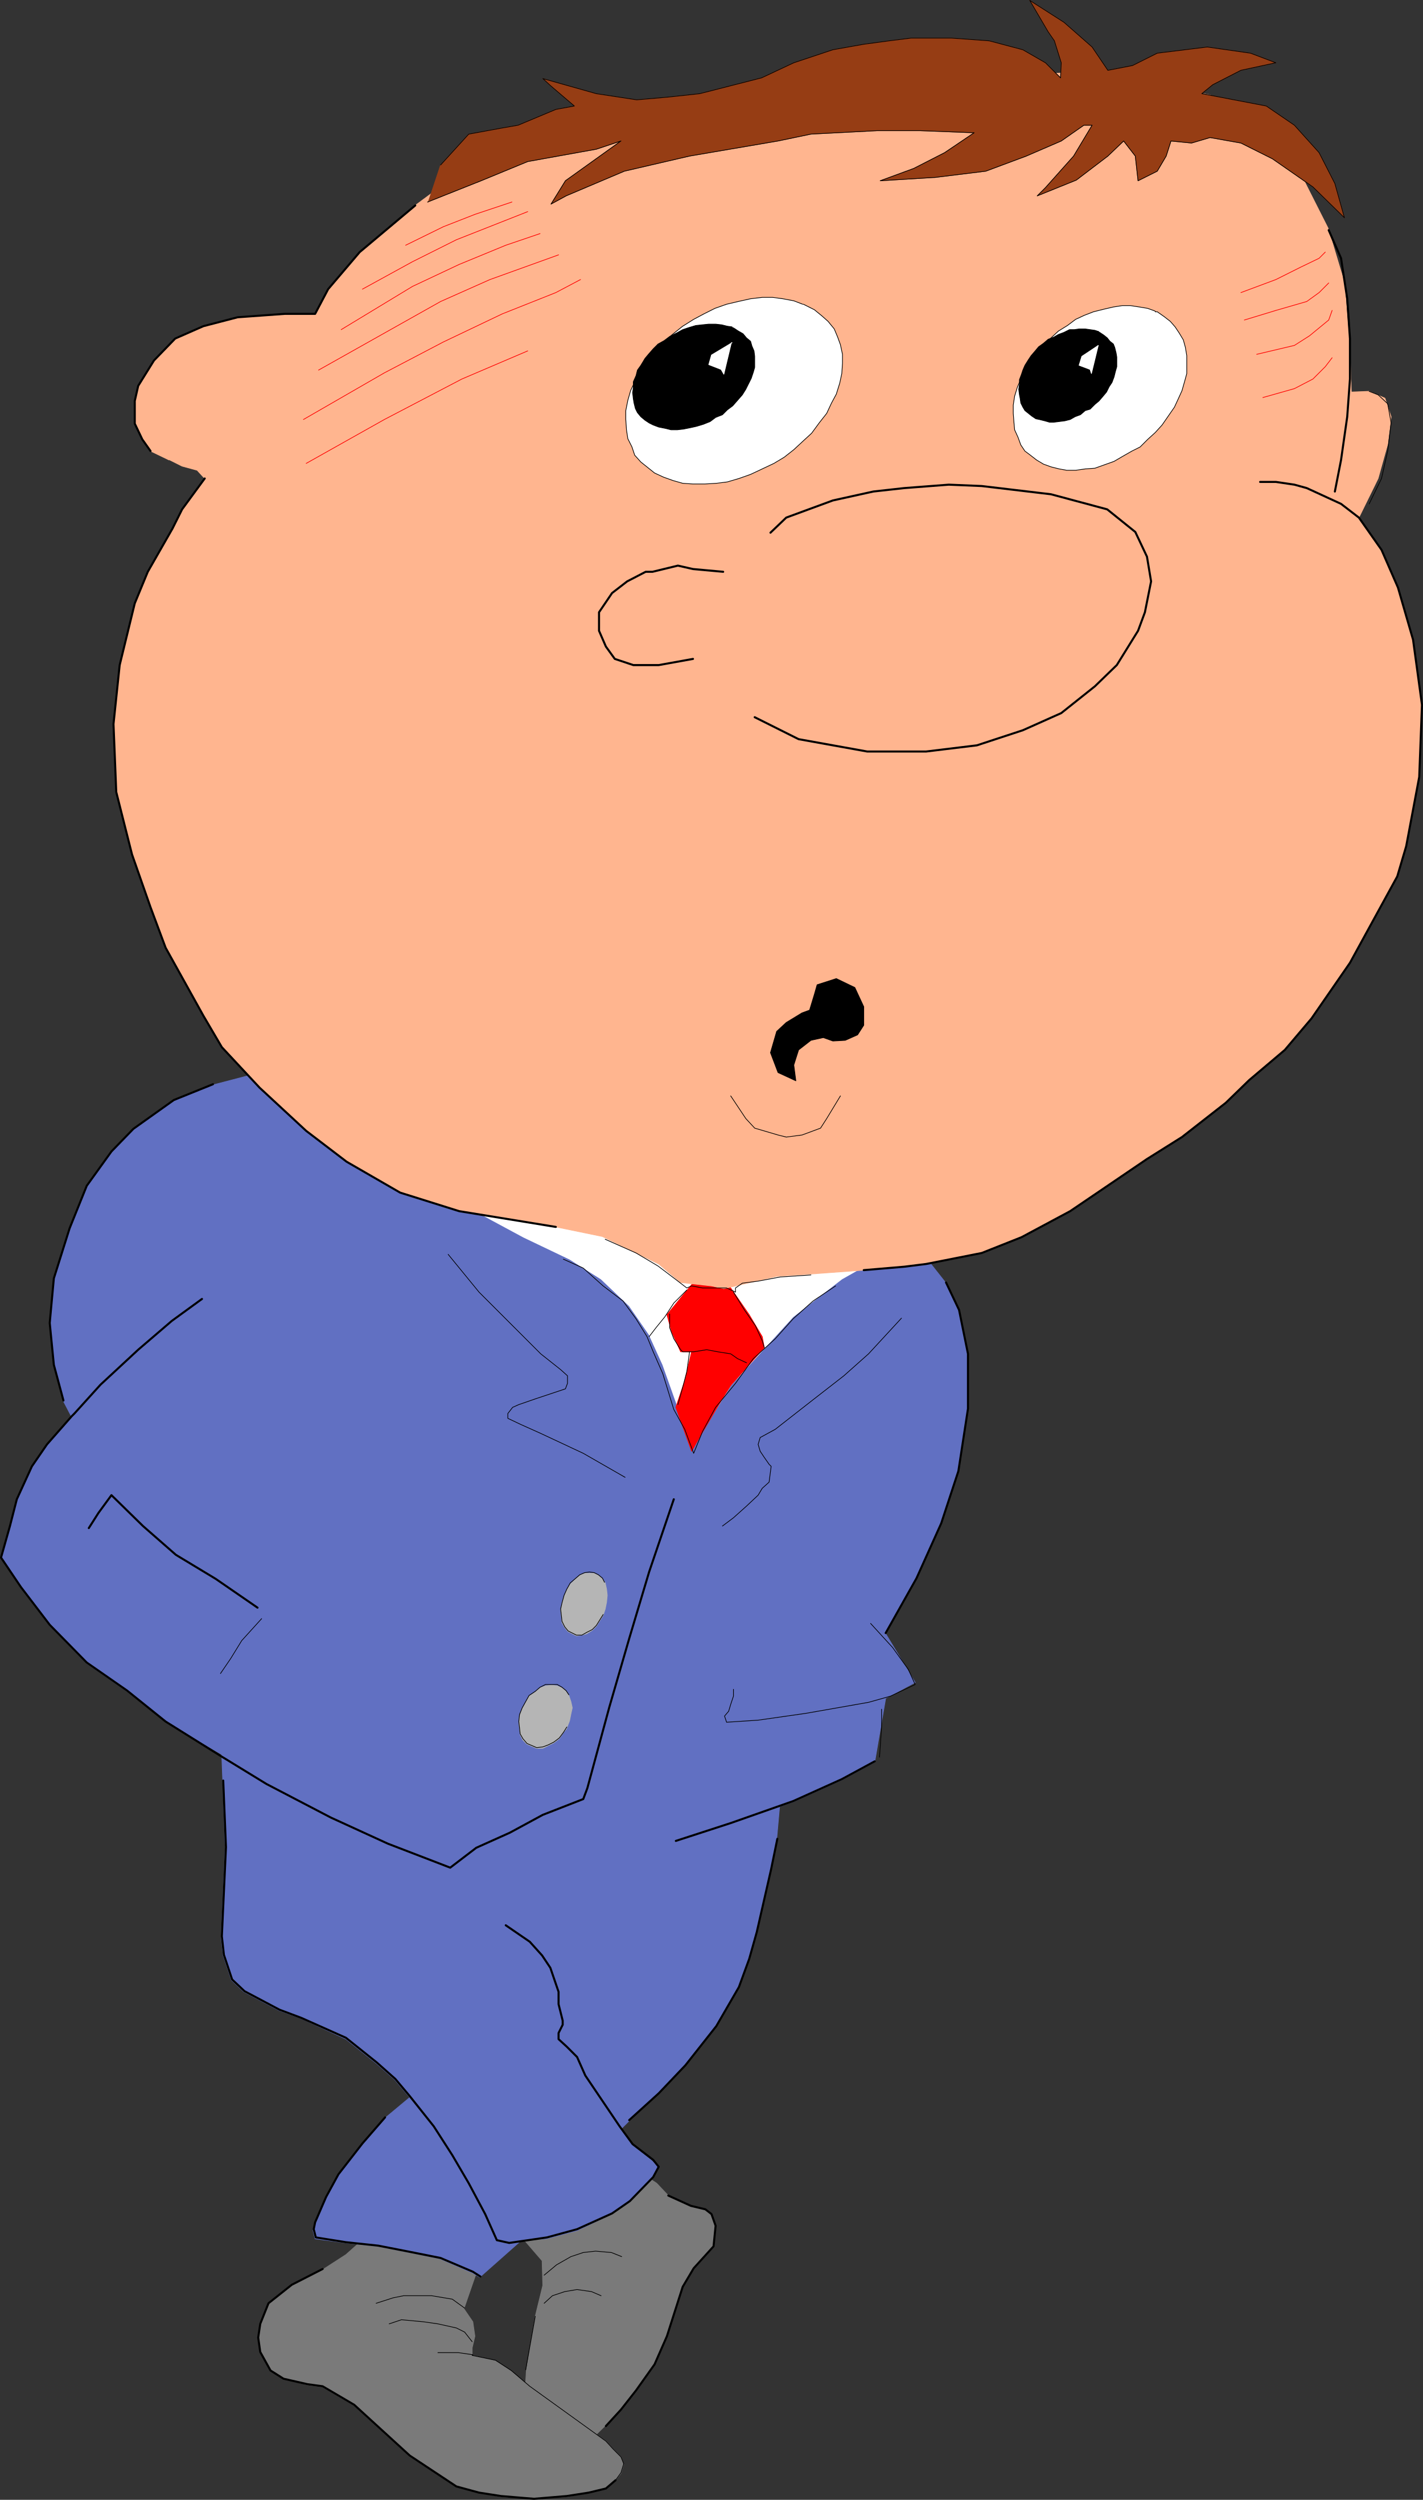 <?xml version="1.0" encoding="UTF-8" standalone="no"?>
<svg
   version="1.0"
   width="88.729mm"
   height="155.797mm"
   id="svg82"
   sodipodi:docname="Surprised Man 2.wmf"
   xmlns:inkscape="http://www.inkscape.org/namespaces/inkscape"
   xmlns:sodipodi="http://sodipodi.sourceforge.net/DTD/sodipodi-0.dtd"
   xmlns="http://www.w3.org/2000/svg"
   xmlns:svg="http://www.w3.org/2000/svg">
  <rect width="100%" height="100%" fill="#333333" stroke="none"/>
  <sodipodi:namedview
     id="namedview82"
     pagecolor="#ffffff"
     bordercolor="#000000"
     borderopacity="0.25"
     inkscape:showpageshadow="2"
     inkscape:pageopacity="0.0"
     inkscape:pagecheckerboard="0"
     inkscape:deskcolor="#d1d1d1"
     inkscape:document-units="mm" />
  <defs
     id="defs1">
    <pattern
       id="WMFhbasepattern"
       patternUnits="userSpaceOnUse"
       width="6"
       height="6"
       x="0"
       y="0" />
  </defs>
  <path
     style="fill:#7a7a7a;fill-opacity:1;fill-rule:evenodd;stroke:none"
     d="m 146.343,508.77 8.404,5.494 2.747,2.909 5.333,2.585 3.394,0.808 1.455,0.97 0.97,2.909 -0.485,4.848 -4.687,5.171 -2.586,4.363 -3.717,11.473 -2.909,6.787 -4.364,6.14 -3.556,4.525 -7.434,7.272 -1.778,1.939 -9.212,1.778 -3.717,-3.717 -0.646,-8.403 0.485,-8.241 2.101,-12.766 1.778,-7.272 -0.162,-5.817 -6.141,-7.11 2.586,-7.433 1.939,-1.939 z"
     id="path1" />
  <path
     style="fill:none;stroke:#7a7a7a;stroke-width:0.162px;stroke-linecap:round;stroke-linejoin:round;stroke-miterlimit:4;stroke-dasharray:none;stroke-opacity:1"
     d="m 146.343,508.77 8.404,5.494 2.747,2.909 5.333,2.585 3.394,0.808 1.455,0.97 0.97,2.909 -0.485,4.848 -4.687,5.171 -2.586,4.363 -3.717,11.473 -2.909,6.787 -4.364,6.14 -3.556,4.525 -7.434,7.272 -1.778,1.939 -9.212,1.778 -3.717,-3.717 -0.646,-8.403 0.485,-8.241 2.101,-12.766 1.778,-7.272 -0.162,-5.817 -6.141,-7.11 2.586,-7.433 1.939,-1.939 20.202,-7.272 v 0"
     id="path2" />
  <path
     style="fill:#7a7a7a;fill-opacity:1;fill-rule:evenodd;stroke:none"
     d="m 107.394,533.008 4.848,2.424 -2.909,8.403 2.101,3.07 0.485,3.393 -0.646,2.747 v 1.778 l 5.495,1.293 3.717,2.424 4.364,3.717 17.939,12.766 1.778,1.939 1.778,1.778 0.646,1.778 -0.646,2.101 -1.293,1.616 -2.263,1.939 -4.04,0.97 -5.172,0.97 -7.758,0.485 -7.758,-0.485 -5.172,-0.97 -5.333,-1.454 -10.99,-7.11 -13.091,-11.958 -7.434,-4.363 -3.556,-0.485 -5.657,-1.454 -3.071,-1.939 -2.424,-4.201 -0.485,-3.393 0.485,-3.393 1.939,-4.686 5.495,-4.363 7.273,-3.717 5.495,-3.555 5.818,-5.171 5.495,-2.262 14.707,9.372 v 0 z"
     id="path3" />
  <path
     style="fill:none;stroke:#7a7a7a;stroke-width:0.162px;stroke-linecap:round;stroke-linejoin:round;stroke-miterlimit:4;stroke-dasharray:none;stroke-opacity:1"
     d="m 107.394,533.008 4.848,2.424 -2.909,8.403 2.101,3.07 0.485,3.393 -0.646,2.747 v 1.778 l 5.495,1.293 3.717,2.424 4.364,3.717 17.939,12.766 1.778,1.939 1.778,1.778 0.646,1.778 -0.646,2.101 -1.293,1.616 -2.263,1.939 -4.04,0.97 -5.172,0.97 -7.758,0.485 -7.758,-0.485 -5.172,-0.97 -5.333,-1.454 -10.99,-7.11 -13.091,-11.958 -7.434,-4.363 -3.556,-0.485 -5.657,-1.454 -3.071,-1.939 -2.424,-4.201 -0.485,-3.393 0.485,-3.393 1.939,-4.686 5.495,-4.363 7.273,-3.717 5.495,-3.555 5.818,-5.171 5.495,-2.262 14.707,9.372 v 0"
     id="path4" />
  <path
     style="fill:#6170c2;fill-opacity:1;fill-rule:evenodd;stroke:none"
     d="m 51.96,405.513 1.131,29.733 -0.97,21.168 0.485,4.201 1.939,5.817 2.909,2.747 8.242,4.363 5.333,1.939 10.505,4.848 7.273,5.817 4.202,3.717 3.556,4.201 -5.818,4.848 -5.333,6.302 -5.818,7.272 -2.909,5.171 -2.424,5.979 -0.485,1.778 0.485,1.939 7.273,0.97 7.596,0.808 7.434,1.454 7.111,1.454 7.758,3.393 1.616,0.97 9.859,-8.726 5.818,-0.323 7.273,-1.939 8.081,-3.878 4.364,-2.909 5.333,-5.656 1.293,-2.424 -1.293,-1.454 -4.848,-3.878 -2.586,-3.717 1.939,-1.939 6.788,-6.464 6.465,-6.625 7.111,-9.049 5.333,-9.211 2.424,-6.625 1.939,-6.14 3.232,-14.866 1.455,-7.272 L 184,422.48 179.798,416.663 68.768,403.735 Z"
     id="path5" />
  <path
     style="fill:none;stroke:#6170c2;stroke-width:0.162px;stroke-linecap:round;stroke-linejoin:round;stroke-miterlimit:4;stroke-dasharray:none;stroke-opacity:1"
     d="m 51.96,405.513 1.131,29.733 -0.97,21.168 0.485,4.201 1.939,5.817 2.909,2.747 8.242,4.363 5.333,1.939 10.505,4.848 7.273,5.817 4.202,3.717 3.556,4.201 -5.818,4.848 -5.333,6.302 -5.818,7.272 -2.909,5.171 -2.424,5.979 -0.485,1.778 0.485,1.939 7.273,0.97 7.596,0.808 7.434,1.454 7.111,1.454 7.758,3.393 1.616,0.97 9.859,-8.726 5.818,-0.323 7.273,-1.939 8.081,-3.878 4.364,-2.909 5.333,-5.656 1.293,-2.424 -1.293,-1.454 -4.848,-3.878 -2.586,-3.717 1.939,-1.939 6.788,-6.464 6.465,-6.625 7.111,-9.049 5.333,-9.211 2.424,-6.625 1.939,-6.14 3.232,-14.866 1.455,-7.272 0.97,-10.827 -4.202,-5.817 -111.03,-12.927 -16.808,1.778 v 0"
     id="path6" />
  <path
     style="fill:#6170c2;fill-opacity:1;fill-rule:evenodd;stroke:none"
     d="m 61.333,252.648 -11.152,2.909 -9.212,3.717 -9.535,6.787 -5.172,5.171 -5.818,8.241 -4.04,9.857 -3.717,11.958 -0.97,10.342 0.97,9.857 2.263,8.564 1.939,3.717 -5.818,6.464 -3.556,5.171 -3.556,7.756 -1.616,6.302 -2.101,7.433 4.687,7.11 6.788,8.888 8.727,8.888 9.535,6.625 9.051,7.11 22.303,13.089 14.707,9.211 16.808,5.494 12.768,5.494 3.717,1.778 5.495,-3.717 7.596,-5.494 7.434,-3.555 5.495,-1.939 9.212,10.988 14.707,-3.07 12.929,-4.201 14.707,-5.171 11.475,-5.171 7.758,-4.201 2.586,-15.028 6.949,-3.717 -6.949,-11.473 7.273,-12.927 5.818,-12.927 4.04,-12.281 2.263,-14.705 v -13.089 l -2.101,-10.342 -3.071,-6.302 -7.273,-9.211 -11.96,-7.11 -77.576,-20.199 -64.808,-13.089 z"
     id="path7" />
  <path
     style="fill:none;stroke:#6170c2;stroke-width:0.162px;stroke-linecap:round;stroke-linejoin:round;stroke-miterlimit:4;stroke-dasharray:none;stroke-opacity:1"
     d="m 61.333,252.648 -11.152,2.909 -9.212,3.717 -9.535,6.787 -5.172,5.171 -5.818,8.241 -4.04,9.857 -3.717,11.958 -0.97,10.342 0.97,9.857 2.263,8.564 1.939,3.717 -5.818,6.464 -3.556,5.171 -3.556,7.756 -1.616,6.302 -2.101,7.433 4.687,7.11 6.788,8.888 8.727,8.888 9.535,6.625 9.051,7.11 22.303,13.089 14.707,9.211 16.808,5.494 12.768,5.494 3.717,1.778 5.495,-3.717 7.596,-5.494 7.434,-3.555 5.495,-1.939 9.212,10.988 14.707,-3.07 12.929,-4.201 14.707,-5.171 11.475,-5.171 7.758,-4.201 2.586,-15.028 6.949,-3.717 -6.949,-11.473 7.273,-12.927 5.818,-12.927 4.04,-12.281 2.263,-14.705 v -13.089 l -2.101,-10.342 -3.071,-6.302 -7.273,-9.211 -11.96,-7.11 -77.576,-20.199 -64.808,-13.089 v 0"
     id="path8" />
  <path
     style="fill:#ffffff;fill-opacity:1;fill-rule:evenodd;stroke:none"
     d="m 112.889,285.774 10.505,5.656 10.828,5.171 7.434,4.686 6.626,6.302 4.687,6.787 3.232,7.11 6.949,19.553 9.05,-14.705 14.707,-16.159 11.475,-8.888 3.717,-2.101 -4.04,-17.129 -59.152,-5.494 -10.99,3.717 z"
     id="path9" />
  <path
     style="fill:none;stroke:#ffffff;stroke-width:0.162px;stroke-linecap:round;stroke-linejoin:round;stroke-miterlimit:4;stroke-dasharray:none;stroke-opacity:1"
     d="m 112.889,285.774 10.505,5.656 10.828,5.171 7.434,4.686 6.626,6.302 4.687,6.787 3.232,7.11 6.949,19.553 9.05,-14.705 14.707,-16.159 11.475,-8.888 3.717,-2.101 -4.04,-17.129 -59.152,-5.494 -10.99,3.717 -15.03,5.494 v 0"
     id="path10" />
  <path
     style="fill:#ff0000;fill-opacity:1;fill-rule:evenodd;stroke:none"
     d="m 159.273,331.504 2.101,-6.302 1.616,-6.787 h -2.586 l -2.101,-4.686 -1.131,-4.04 5.98,-7.272 1.778,-3.717 h 3.556 l 3.717,4.686 4.364,6.302 3.071,5.171 0.485,2.585 -7.919,8.888 -1.939,3.07 -5.818,9.857 -1.455,2.585 -3.717,-10.342 z"
     id="path11" />
  <path
     style="fill:none;stroke:#ff0000;stroke-width:0.162px;stroke-linecap:round;stroke-linejoin:round;stroke-miterlimit:4;stroke-dasharray:none;stroke-opacity:1"
     d="m 159.273,331.504 2.101,-6.302 1.616,-6.787 h -2.586 l -2.101,-4.686 -1.131,-4.04 5.98,-7.272 1.778,-3.717 h 3.556 l 3.717,4.686 4.364,6.302 3.071,5.171 0.485,2.585 -7.919,8.888 -1.939,3.07 -5.818,9.857 -1.455,2.585 -3.717,-10.342 v 0"
     id="path12" />
  <path
     style="fill:#ffb58f;fill-opacity:1;fill-rule:evenodd;stroke:none"
     d="m 39.838,108.347 -4.364,-2.101 -1.939,-2.747 -1.778,-3.717 v -5.333 l 0.808,-3.555 3.717,-5.979 5.01,-5.171 6.626,-2.909 8.081,-2.101 11.152,-0.808 h 7.111 l 3.071,-5.817 7.434,-8.726 13.091,-10.988 11.798,-8.726 14.545,-4.363 9.212,-5.494 7.434,-3.717 18.586,-1.939 18.424,-3.717 79.515,-3.555 27.798,5.494 14.707,9.211 5.657,7.433 7.434,14.705 3.879,12.927 1.293,15.998 0.323,9.695 4.202,-0.162 3.717,1.616 1.455,4.363 -0.808,6.464 -2.263,8.08 -4.525,9.211 5.333,7.595 3.879,8.888 3.556,12.281 2.101,15.351 -0.646,16.967 -3.071,16.321 -2.101,7.11 -11.152,20.36 -9.05,13.089 -6.303,7.433 -8.404,7.11 -5.495,5.332 -10.343,8.08 -8.242,5.171 -8.566,5.817 -9.535,6.464 -11.475,6.14 -9.374,3.717 -13.091,2.585 -5.172,0.646 -9.535,0.808 -10.99,0.808 -9.535,0.646 -12.444,2.909 -2.909,-0.646 -7.273,-0.808 -5.172,-4.363 -13.253,-6.464 -10.99,-2.262 -22.788,-3.717 -13.899,-4.363 -12.606,-7.272 -9.535,-7.272 -10.99,-10.18 -8.889,-9.534 -4.364,-7.433 -8.889,-15.998 -3.556,-9.534 -4.364,-12.443 -3.717,-14.705 -0.646,-15.998 1.455,-13.897 3.556,-14.543 3.071,-7.433 5.818,-10.18 2.263,-4.525 5.333,-7.272 -1.778,-1.939 -3.556,-0.97 -2.909,-1.454 v 0 z"
     id="path13" />
  <path
     style="fill:none;stroke:#ffb58f;stroke-width:0.162px;stroke-linecap:round;stroke-linejoin:round;stroke-miterlimit:4;stroke-dasharray:none;stroke-opacity:1"
     d="m 39.838,108.347 -4.364,-2.101 -1.939,-2.747 -1.778,-3.717 v -5.333 l 0.808,-3.555 3.717,-5.979 5.01,-5.171 6.626,-2.909 8.081,-2.101 11.152,-0.808 h 7.111 l 3.071,-5.817 7.434,-8.726 13.091,-10.988 11.798,-8.726 14.545,-4.363 9.212,-5.494 7.434,-3.717 18.586,-1.939 18.424,-3.717 79.515,-3.555 27.798,5.494 14.707,9.211 5.657,7.433 7.434,14.705 3.879,12.927 1.293,15.998 0.323,9.695 4.202,-0.162 3.717,1.616 1.455,4.363 -0.808,6.464 -2.263,8.08 -4.525,9.211 5.333,7.595 3.879,8.888 3.556,12.281 2.101,15.351 -0.646,16.967 -3.071,16.321 -2.101,7.11 -11.152,20.36 -9.05,13.089 -6.303,7.433 -8.404,7.11 -5.495,5.332 -10.343,8.08 -8.242,5.171 -8.566,5.817 -9.535,6.464 -11.475,6.14 -9.374,3.717 -13.091,2.585 -5.172,0.646 -9.535,0.808 -10.99,0.808 -9.535,0.646 -12.444,2.909 -2.909,-0.646 -7.273,-0.808 -5.172,-4.363 -13.253,-6.464 -10.99,-2.262 -22.788,-3.717 -13.899,-4.363 -12.606,-7.272 -9.535,-7.272 -10.99,-10.18 -8.889,-9.534 -4.364,-7.433 -8.889,-15.998 -3.556,-9.534 -4.364,-12.443 -3.717,-14.705 -0.646,-15.998 1.455,-13.897 3.556,-14.543 3.071,-7.433 5.818,-10.18 2.263,-4.525 5.333,-7.272 -1.778,-1.939 -3.556,-0.97 -2.909,-1.454 v 0"
     id="path14" />
  <path
     style="fill:#963d14;fill-opacity:1;fill-rule:evenodd;stroke:none"
     d="m 100.768,47.589 12.606,-5.009 10.99,-4.525 16.162,-2.909 5.818,-1.939 -13.091,9.372 -3.394,5.494 3.556,-1.939 13.737,-5.817 15.354,-3.555 20.848,-3.555 7.758,-1.616 15.515,-0.808 h 10.343 l 12.606,0.485 -6.949,4.686 -7.273,3.717 -7.919,2.909 13.091,-0.808 11.798,-1.454 9.535,-3.555 8.242,-3.555 5.333,-3.717 h 1.939 l -4.364,7.272 -6.626,7.433 -1.939,1.939 9.212,-3.717 7.434,-5.656 3.717,-3.555 2.747,3.555 0.646,5.817 4.525,-2.262 2.101,-3.555 1.131,-3.555 4.848,0.485 4.364,-1.293 7.273,1.293 7.434,3.717 9.535,6.625 7.434,7.272 -2.263,-8.08 -3.717,-7.272 -5.818,-6.464 -6.626,-4.525 -15.192,-2.909 2.586,-2.101 6.626,-3.393 8.242,-1.778 -5.98,-2.262 -10.182,-1.454 -11.798,1.454 -5.818,2.909 -5.818,1.131 -3.717,-5.494 -6.626,-5.817 -8.081,-5.171 4.364,7.433 1.455,2.101 1.616,5.171 -0.162,3.555 -3.556,-3.555 -5.333,-3.07 -7.919,-2.101 -8.889,-0.646 h -9.535 l -5.172,0.646 -5.98,0.808 -7.273,1.293 -9.212,3.07 -7.596,3.555 -14.545,3.717 -7.434,0.808 -7.434,0.646 -9.535,-1.454 -12.606,-3.555 1.939,1.778 5.495,4.686 -4.364,0.808 -8.889,3.717 -3.717,0.646 -7.919,1.454 -6.626,7.272 -2.909,8.726 v 0 z"
     id="path15" />
  <path
     style="fill:none;stroke:#963d14;stroke-width:0.162px;stroke-linecap:round;stroke-linejoin:round;stroke-miterlimit:4;stroke-dasharray:none;stroke-opacity:1"
     d="m 100.768,47.589 12.606,-5.009 10.99,-4.525 16.162,-2.909 5.818,-1.939 -13.091,9.372 -3.394,5.494 3.556,-1.939 13.737,-5.817 15.354,-3.555 20.848,-3.555 7.758,-1.616 15.515,-0.808 h 10.343 l 12.606,0.485 -6.949,4.686 -7.273,3.717 -7.919,2.909 13.091,-0.808 11.798,-1.454 9.535,-3.555 8.242,-3.555 5.333,-3.717 h 1.939 l -4.364,7.272 -6.626,7.433 -1.939,1.939 9.212,-3.717 7.434,-5.656 3.717,-3.555 2.747,3.555 0.646,5.817 4.525,-2.262 2.101,-3.555 1.131,-3.555 4.848,0.485 4.364,-1.293 7.273,1.293 7.434,3.717 9.535,6.625 7.434,7.272 -2.263,-8.08 -3.717,-7.272 -5.818,-6.464 -6.626,-4.525 -15.192,-2.909 2.586,-2.101 6.626,-3.393 8.242,-1.778 -5.98,-2.262 -10.182,-1.454 -11.798,1.454 -5.818,2.909 -5.818,1.131 -3.717,-5.494 -6.626,-5.817 -8.081,-5.171 4.364,7.433 1.455,2.101 1.616,5.171 -0.162,3.555 -3.556,-3.555 -5.333,-3.07 -7.919,-2.101 -8.889,-0.646 h -9.535 l -5.172,0.646 -5.98,0.808 -7.273,1.293 -9.212,3.07 -7.596,3.555 -14.545,3.717 -7.434,0.808 -7.434,0.646 -9.535,-1.454 -12.606,-3.555 1.939,1.778 5.495,4.686 -4.364,0.808 -8.889,3.717 -3.717,0.646 -7.919,1.454 -6.626,7.272 -2.909,8.726 v 0"
     id="path16" />
  <path
     style="fill:none;stroke:#000000;stroke-width:0.485px;stroke-linecap:round;stroke-linejoin:round;stroke-miterlimit:4;stroke-dasharray:none;stroke-opacity:1"
     d="m 170.424,134.686 -7.111,-0.646 -3.556,-0.808 -5.98,1.454 h -1.616 l -4.364,2.262 -3.556,2.747 -3.071,4.525 v 4.363 l 1.616,3.717 2.101,2.909 4.364,1.454 h 5.98 l 8.081,-1.454"
     id="path17" />
  <path
     style="fill:none;stroke:#000000;stroke-width:0.485px;stroke-linecap:round;stroke-linejoin:round;stroke-miterlimit:4;stroke-dasharray:none;stroke-opacity:1"
     d="m 181.576,125.475 3.717,-3.555 10.99,-4.04 9.535,-2.101 7.273,-0.808 10.505,-0.808 7.758,0.323 16.323,1.939 13.253,3.555 6.626,5.332 2.747,5.817 0.97,5.817 -1.455,7.272 -1.616,4.363 -5.01,8.08 -5.172,5.009 -7.919,6.302 -9.05,4.04 -10.828,3.555 -11.96,1.454 h -13.899 l -16.162,-2.909 -10.343,-5.171"
     id="path18" />
  <path
     style="fill:none;stroke:#000000;stroke-width:0.162px;stroke-linecap:round;stroke-linejoin:round;stroke-miterlimit:4;stroke-dasharray:none;stroke-opacity:1"
     d="m 172.202,258.142 3.556,5.333 2.101,2.262 5.495,1.616 1.939,0.485 3.717,-0.485 4.364,-1.616 1.455,-2.262 3.232,-5.333"
     id="path19" />
  <path
     style="fill:#000000;fill-opacity:1;fill-rule:evenodd;stroke:none"
     d="m 187.556,254.587 -0.485,-3.717 1.131,-3.555 2.909,-2.262 2.909,-0.646 2.263,0.808 2.909,-0.162 2.909,-1.293 1.455,-2.262 v -4.363 l -2.101,-4.525 -4.364,-2.101 -4.525,1.454 -0.646,2.262 -1.131,3.717 -1.778,0.646 -3.717,2.262 -2.263,2.101 -1.455,5.009 1.778,4.686 z"
     id="path20" />
  <path
     style="fill:none;stroke:#000000;stroke-width:0.162px;stroke-linecap:round;stroke-linejoin:round;stroke-miterlimit:4;stroke-dasharray:none;stroke-opacity:1"
     d="m 187.556,254.587 -0.485,-3.717 1.131,-3.555 2.909,-2.262 2.909,-0.646 2.263,0.808 2.909,-0.162 2.909,-1.293 1.455,-2.262 v -4.363 l -2.101,-4.525 -4.364,-2.101 -4.525,1.454 -0.646,2.262 -1.131,3.717 -1.778,0.646 -3.717,2.262 -2.263,2.101 -1.455,5.009 1.778,4.686 4.202,1.939 v 0"
     id="path21" />
  <path
     style="fill:#ffffff;fill-opacity:1;fill-rule:evenodd;stroke:none"
     d="m 189.172,71.666 -2.101,-0.808 -2.586,-0.485 -2.424,-0.323 h -2.424 l -2.747,0.323 -2.909,0.646 -2.747,0.646 -2.747,0.97 -2.586,1.293 -2.424,1.293 -2.586,1.616 -2.424,1.939 -2.101,1.778 -2.101,2.101 -1.778,2.424 -1.455,2.262 -1.293,2.262 -1.131,2.424 -0.646,2.262 -0.485,2.424 v 2.101 l 0.162,2.424 0.323,2.101 0.97,1.939 0.646,1.939 1.455,1.616 1.616,1.293 1.616,1.293 2.101,0.97 2.263,0.808 2.263,0.646 2.424,0.162 h 2.747 l 2.747,-0.162 2.586,-0.323 2.747,-0.808 2.747,-0.97 2.747,-1.293 2.747,-1.293 2.424,-1.454 2.263,-1.778 2.263,-2.101 1.939,-1.778 1.778,-2.424 1.778,-2.262 1.131,-2.424 1.131,-2.101 0.808,-2.585 0.485,-2.262 0.162,-2.424 v -2.101 l -0.485,-2.262 -0.646,-1.778 -0.808,-1.939 -1.455,-1.778 -1.455,-1.293 -1.778,-1.454 -1.939,-0.97 -0.646,-0.323 v 0 z"
     id="path22" />
  <path
     style="fill:none;stroke:#000000;stroke-width:0.162px;stroke-linecap:round;stroke-linejoin:round;stroke-miterlimit:4;stroke-dasharray:none;stroke-opacity:1"
     d="m 189.172,71.666 -2.101,-0.808 -2.586,-0.485 -2.424,-0.323 h -2.424 l -2.747,0.323 -2.909,0.646 -2.747,0.646 -2.747,0.97 -2.586,1.293 -2.424,1.293 -2.586,1.616 -2.424,1.939 -2.101,1.778 -2.101,2.101 -1.778,2.424 -1.455,2.262 -1.293,2.262 -1.131,2.424 -0.646,2.262 -0.485,2.424 v 2.101 l 0.162,2.424 0.323,2.101 0.97,1.939 0.646,1.939 1.455,1.616 1.616,1.293 1.616,1.293 2.101,0.97 2.263,0.808 2.263,0.646 2.424,0.162 h 2.747 l 2.747,-0.162 2.586,-0.323 2.747,-0.808 2.747,-0.97 2.747,-1.293 2.747,-1.293 2.424,-1.454 2.263,-1.778 2.263,-2.101 1.939,-1.778 1.778,-2.424 1.778,-2.262 1.131,-2.424 1.131,-2.101 0.808,-2.585 0.485,-2.262 0.162,-2.424 v -2.101 l -0.485,-2.262 -0.646,-1.778 -0.808,-1.939 -1.455,-1.778 -1.455,-1.293 -1.778,-1.454 -1.939,-0.97 -0.646,-0.323 v 0"
     id="path23" />
  <path
     style="fill:#000000;fill-opacity:1;fill-rule:evenodd;stroke:none"
     d="m 172.525,76.998 -1.131,-0.162 -1.293,-0.323 -1.455,-0.162 h -1.616 l -1.616,0.162 -1.455,0.162 -1.616,0.485 -1.455,0.485 -1.455,0.808 -1.616,0.808 -1.293,0.97 -1.455,0.808 -1.131,1.131 -1.131,1.293 -0.808,0.97 -0.97,1.616 -0.808,1.131 -0.323,1.293 -0.646,1.454 v 1.293 l -0.162,1.293 0.162,1.454 0.162,0.97 0.323,1.293 0.485,0.97 0.808,0.97 0.97,0.808 0.97,0.646 0.97,0.485 1.293,0.485 1.616,0.323 1.293,0.323 h 1.455 l 1.455,-0.162 1.616,-0.323 1.455,-0.323 1.616,-0.485 1.616,-0.646 1.293,-0.97 1.616,-0.646 1.131,-1.131 1.293,-0.97 1.131,-1.293 1.131,-1.293 0.808,-1.293 0.646,-1.293 0.646,-1.293 0.485,-1.454 0.323,-1.131 V 85.239 83.947 l -0.162,-1.293 -0.485,-1.131 -0.323,-1.131 -0.97,-0.808 -0.808,-0.97 -1.131,-0.646 -0.97,-0.646 -0.323,-0.162 v 0 z"
     id="path24" />
  <path
     style="fill:none;stroke:#000000;stroke-width:0.162px;stroke-linecap:round;stroke-linejoin:round;stroke-miterlimit:4;stroke-dasharray:none;stroke-opacity:1"
     d="m 172.525,76.998 -1.131,-0.162 -1.293,-0.323 -1.455,-0.162 h -1.616 l -1.616,0.162 -1.455,0.162 -1.616,0.485 -1.455,0.485 -1.455,0.808 -1.616,0.808 -1.293,0.97 -1.455,0.808 -1.131,1.131 -1.131,1.293 -0.808,0.97 -0.97,1.616 -0.808,1.131 -0.323,1.293 -0.646,1.454 v 1.293 l -0.162,1.293 0.162,1.454 0.162,0.97 0.323,1.293 0.485,0.97 0.808,0.97 0.97,0.808 0.97,0.646 0.97,0.485 1.293,0.485 1.616,0.323 1.293,0.323 h 1.455 l 1.455,-0.162 1.616,-0.323 1.455,-0.323 1.616,-0.485 1.616,-0.646 1.293,-0.97 1.616,-0.646 1.131,-1.131 1.293,-0.97 1.131,-1.293 1.131,-1.293 0.808,-1.293 0.646,-1.293 0.646,-1.293 0.485,-1.454 0.323,-1.131 V 85.239 83.947 l -0.162,-1.293 -0.485,-1.131 -0.323,-1.131 -0.97,-0.808 -0.808,-0.97 -1.131,-0.646 -0.97,-0.646 -0.323,-0.162 v 0"
     id="path25" />
  <path
     style="fill:#ffffff;fill-opacity:1;fill-rule:evenodd;stroke:none"
     d="m 172.364,80.715 -1.778,7.433 -0.646,-1.131 -2.909,-1.131 0.646,-2.262 4.848,-2.909 v 0 z"
     id="path26" />
  <path
     style="fill:none;stroke:#ffffff;stroke-width:0.162px;stroke-linecap:round;stroke-linejoin:round;stroke-miterlimit:4;stroke-dasharray:none;stroke-opacity:1"
     d="m 172.364,80.715 -1.778,7.433 -0.646,-1.131 -2.909,-1.131 0.646,-2.262 4.848,-2.909 v 0"
     id="path27" />
  <path
     style="fill:#ffffff;fill-opacity:1;fill-rule:evenodd;stroke:none"
     d="m 272.242,73.282 -1.778,-0.646 -1.939,-0.323 -2.101,-0.323 h -1.939 l -2.101,0.323 -2.101,0.485 -2.586,0.646 -2.101,0.808 -2.101,0.97 -1.939,1.454 -2.101,1.293 -1.939,1.778 -1.616,1.616 -1.616,1.778 -1.455,1.939 -1.293,2.101 -0.97,2.101 -0.808,1.939 -0.646,2.101 -0.323,2.101 v 1.939 l 0.162,2.101 0.162,1.778 0.808,1.778 0.646,1.778 0.97,1.454 1.293,0.97 1.455,1.131 1.616,0.97 1.778,0.646 1.939,0.485 1.778,0.323 h 2.101 l 2.263,-0.323 2.263,-0.162 2.263,-0.808 2.263,-0.808 1.939,-1.131 2.263,-1.293 1.939,-0.97 1.778,-1.778 1.778,-1.616 1.616,-1.778 1.455,-2.101 1.455,-2.101 0.97,-2.101 0.808,-1.778 0.646,-2.262 0.485,-1.778 V 85.562 83.785 l -0.323,-1.939 -0.485,-1.778 -0.97,-1.616 -0.97,-1.454 -1.131,-1.293 -1.455,-1.131 -1.616,-1.131 h -0.485 v 0 z"
     id="path28" />
  <path
     style="fill:none;stroke:#000000;stroke-width:0.162px;stroke-linecap:round;stroke-linejoin:round;stroke-miterlimit:4;stroke-dasharray:none;stroke-opacity:1"
     d="m 272.242,73.282 -1.778,-0.646 -1.939,-0.323 -2.101,-0.323 h -1.939 l -2.101,0.323 -2.101,0.485 -2.586,0.646 -2.101,0.808 -2.101,0.97 -1.939,1.454 -2.101,1.293 -1.939,1.778 -1.616,1.616 -1.616,1.778 -1.455,1.939 -1.293,2.101 -0.97,2.101 -0.808,1.939 -0.646,2.101 -0.323,2.101 v 1.939 l 0.162,2.101 0.162,1.778 0.808,1.778 0.646,1.778 0.97,1.454 1.293,0.97 1.455,1.131 1.616,0.97 1.778,0.646 1.939,0.485 1.778,0.323 h 2.101 l 2.263,-0.323 2.263,-0.162 2.263,-0.808 2.263,-0.808 1.939,-1.131 2.263,-1.293 1.939,-0.97 1.778,-1.778 1.778,-1.616 1.616,-1.778 1.455,-2.101 1.455,-2.101 0.97,-2.101 0.808,-1.778 0.646,-2.262 0.485,-1.778 V 85.562 83.785 l -0.323,-1.939 -0.485,-1.778 -0.97,-1.616 -0.97,-1.454 -1.131,-1.293 -1.455,-1.131 -1.616,-1.131 h -0.485 v 0"
     id="path29" />
  <path
     style="fill:#000000;fill-opacity:1;fill-rule:evenodd;stroke:none"
     d="m 258.99,78.129 -0.97,-0.323 -1.131,-0.162 -1.131,-0.162 h -1.455 l -1.131,0.162 h -1.131 l -1.293,0.646 -1.293,0.485 -1.131,0.646 -1.293,0.485 -1.131,0.97 -1.131,0.808 -0.808,0.97 -0.97,1.131 -0.646,0.97 -0.808,1.293 -0.485,1.131 -0.323,0.97 -0.485,1.293 v 1.131 l -0.162,1.131 0.162,1.293 0.162,0.808 0.162,1.131 0.485,0.97 0.485,0.808 0.808,0.646 0.808,0.646 0.97,0.646 0.808,0.162 1.293,0.323 1.131,0.323 h 0.97 l 1.293,-0.162 1.293,-0.162 1.293,-0.323 1.131,-0.646 1.293,-0.485 1.131,-0.97 1.131,-0.323 1.131,-1.131 0.97,-0.808 0.97,-1.131 0.808,-0.97 0.646,-1.293 0.646,-0.97 0.485,-1.293 0.323,-1.293 0.323,-1.131 V 85.239 84.108 l -0.162,-0.97 -0.323,-1.293 -0.323,-0.808 -0.808,-0.646 -0.646,-0.808 -0.808,-0.646 -0.97,-0.646 h -0.162 v 0 z"
     id="path30" />
  <path
     style="fill:none;stroke:#000000;stroke-width:0.162px;stroke-linecap:round;stroke-linejoin:round;stroke-miterlimit:4;stroke-dasharray:none;stroke-opacity:1"
     d="m 258.99,78.129 -0.97,-0.323 -1.131,-0.162 -1.131,-0.162 h -1.455 l -1.131,0.162 h -1.131 l -1.293,0.646 -1.293,0.485 -1.131,0.646 -1.293,0.485 -1.131,0.97 -1.131,0.808 -0.808,0.97 -0.97,1.131 -0.646,0.97 -0.808,1.293 -0.485,1.131 -0.323,0.97 -0.485,1.293 v 1.131 l -0.162,1.131 0.162,1.293 0.162,0.808 0.162,1.131 0.485,0.97 0.485,0.808 0.808,0.646 0.808,0.646 0.97,0.646 0.808,0.162 1.293,0.323 1.131,0.323 h 0.97 l 1.293,-0.162 1.293,-0.162 1.293,-0.323 1.131,-0.646 1.293,-0.485 1.131,-0.97 1.131,-0.323 1.131,-1.131 0.97,-0.808 0.97,-1.131 0.808,-0.97 0.646,-1.293 0.646,-0.97 0.485,-1.293 0.323,-1.293 0.323,-1.131 V 85.239 84.108 l -0.162,-0.97 -0.323,-1.293 -0.323,-0.808 -0.808,-0.646 -0.646,-0.808 -0.808,-0.646 -0.97,-0.646 h -0.162 v 0"
     id="path31" />
  <path
     style="fill:#ffffff;fill-opacity:1;fill-rule:evenodd;stroke:none"
     d="m 258.828,81.361 -1.616,6.625 -0.323,-0.97 -2.586,-0.97 0.646,-2.101 z"
     id="path32" />
  <path
     style="fill:none;stroke:#ffffff;stroke-width:0.162px;stroke-linecap:round;stroke-linejoin:round;stroke-miterlimit:4;stroke-dasharray:none;stroke-opacity:1"
     d="m 258.828,81.361 -1.616,6.625 -0.323,-0.97 -2.586,-0.97 0.646,-2.101 3.879,-2.585 v 0"
     id="path33" />
  <path
     style="fill:none;stroke:#000000;stroke-width:0.162px;stroke-linecap:round;stroke-linejoin:round;stroke-miterlimit:4;stroke-dasharray:none;stroke-opacity:1"
     d="m 100.768,47.589 12.606,-5.009 10.99,-4.525 16.162,-2.909 5.818,-1.939 -13.091,9.372 -3.394,5.494 3.556,-1.939 13.737,-5.817 15.354,-3.555 20.848,-3.555 7.758,-1.616 15.515,-0.808 h 10.343 l 12.606,0.485 -6.949,4.686 -7.273,3.717 -7.919,2.909 13.091,-0.808 11.798,-1.454 9.535,-3.555 8.242,-3.555 5.333,-3.717 h 1.939 l -4.364,7.272 -6.626,7.433 -1.939,1.939 9.212,-3.717 7.434,-5.656 3.717,-3.555 2.747,3.555 0.646,5.817 4.525,-2.262 2.101,-3.555 1.131,-3.555 4.848,0.485 4.364,-1.293 7.273,1.293 7.434,3.717 9.535,6.625 7.434,7.272 -2.263,-8.08 -3.717,-7.272 -5.818,-6.464 -6.626,-4.525 -15.192,-2.909 2.586,-2.101 6.626,-3.393 8.242,-1.778 -5.98,-2.262 -10.182,-1.454 -11.798,1.454 -5.818,2.909 -5.818,1.131 -3.717,-5.494 -6.626,-5.817 -8.081,-5.171 4.364,7.433 1.455,2.101 1.616,5.171 -0.162,3.555 -3.556,-3.555 -5.333,-3.07 -7.919,-2.101 -8.889,-0.646 h -9.535 l -5.172,0.646 -5.98,0.808 -7.273,1.293 -9.212,3.07 -7.596,3.555 -14.545,3.717 -7.434,0.808 -7.434,0.646 -9.535,-1.454 -12.606,-3.555 1.939,1.778 5.495,4.686 -4.364,0.808 -8.889,3.717 -3.717,0.646 -7.919,1.454 -6.626,7.272"
     id="path34" />
  <path
     style="fill:none;stroke:#000000;stroke-width:0.485px;stroke-linecap:round;stroke-linejoin:round;stroke-miterlimit:4;stroke-dasharray:none;stroke-opacity:1"
     d="m 130.99,289.006 -22.788,-3.717 -13.899,-4.363 -12.606,-7.272 -9.535,-7.272 -10.99,-10.18 -8.889,-9.534 -4.364,-7.433 -8.889,-15.998 -3.556,-9.534 -4.364,-12.443 -3.717,-14.705 -0.646,-15.998 1.455,-13.897 3.556,-14.543 3.071,-7.433 5.818,-10.18 2.263,-4.525 5.333,-7.272"
     id="path35" />
  <path
     style="fill:none;stroke:#000000;stroke-width:0.485px;stroke-linecap:round;stroke-linejoin:round;stroke-miterlimit:4;stroke-dasharray:none;stroke-opacity:1"
     d="m 35.475,106.246 -1.939,-2.747 -1.778,-3.717 v -5.333 l 0.808,-3.555 3.717,-5.979 5.01,-5.171 6.626,-2.909 8.081,-2.101 11.152,-0.808 h 7.111 l 3.071,-5.817 7.434,-8.726 13.091,-10.988"
     id="path36" />
  <path
     style="fill:none;stroke:#000000;stroke-width:0.485px;stroke-linecap:round;stroke-linejoin:round;stroke-miterlimit:4;stroke-dasharray:none;stroke-opacity:1"
     d="m 313.131,54.214 2.909,6.625 1.455,9.534 0.646,9.372 v 9.534 l -0.646,8.888 -1.455,10.18 -1.455,7.433"
     id="path37" />
  <path
     style="fill:none;stroke:#000000;stroke-width:0.162px;stroke-linecap:round;stroke-linejoin:round;stroke-miterlimit:4;stroke-dasharray:none;stroke-opacity:1"
     d="m 322.667,92.188 2.101,0.808 2.263,2.101 0.808,4.525 -0.808,6.625 -1.455,6.464 -2.909,5.979"
     id="path38" />
  <path
     style="fill:none;stroke:#000000;stroke-width:0.485px;stroke-linecap:round;stroke-linejoin:round;stroke-miterlimit:4;stroke-dasharray:none;stroke-opacity:1"
     d="m 296.97,113.518 h 3.717 l 4.364,0.646 2.909,0.808 8.081,3.717 4.202,3.232 5.333,7.595 3.879,8.888 3.556,12.281 2.101,15.351 -0.646,16.967 -3.071,16.321 -2.101,7.11 -11.152,20.36 -9.05,13.089 -6.303,7.433 -8.404,7.11 -5.495,5.332 -10.343,8.08 -8.242,5.171 -8.566,5.817 -9.535,6.464 -11.475,6.14 -9.374,3.717 -13.091,2.585 -5.172,0.646 -9.535,0.808"
     id="path39" />
  <path
     style="fill:none;stroke:#ff0000;stroke-width:0.162px;stroke-linecap:round;stroke-linejoin:round;stroke-miterlimit:4;stroke-dasharray:none;stroke-opacity:1"
     d="m 95.596,57.769 8.889,-4.363 7.434,-2.909 8.727,-2.909"
     id="path40" />
  <path
     style="fill:none;stroke:#ff0000;stroke-width:0.162px;stroke-linecap:round;stroke-linejoin:round;stroke-miterlimit:4;stroke-dasharray:none;stroke-opacity:1"
     d="m 85.414,68.111 11.798,-6.464 10.343,-5.171 16.808,-6.625"
     id="path41" />
  <path
     style="fill:none;stroke:#ff0000;stroke-width:0.162px;stroke-linecap:round;stroke-linejoin:round;stroke-miterlimit:4;stroke-dasharray:none;stroke-opacity:1"
     d="m 80.404,77.645 16.808,-10.18 10.99,-5.171 10.99,-4.525 8.081,-2.747"
     id="path42" />
  <path
     style="fill:none;stroke:#ff0000;stroke-width:0.162px;stroke-linecap:round;stroke-linejoin:round;stroke-miterlimit:4;stroke-dasharray:none;stroke-opacity:1"
     d="m 75.071,87.178 16.97,-9.534 11.798,-6.625 11.636,-5.171 16.162,-5.817"
     id="path43" />
  <path
     style="fill:none;stroke:#ff0000;stroke-width:0.162px;stroke-linecap:round;stroke-linejoin:round;stroke-miterlimit:4;stroke-dasharray:none;stroke-opacity:1"
     d="m 71.515,98.813 19.071,-10.988 13.899,-7.272 13.899,-6.625 12.606,-5.009 5.818,-3.07"
     id="path44" />
  <path
     style="fill:none;stroke:#ff0000;stroke-width:0.162px;stroke-linecap:round;stroke-linejoin:round;stroke-miterlimit:4;stroke-dasharray:none;stroke-opacity:1"
     d="M 72.162,109.155 90.586,98.813 108.848,89.279 124.364,82.654"
     id="path45" />
  <path
     style="fill:none;stroke:#ff0000;stroke-width:0.162px;stroke-linecap:round;stroke-linejoin:round;stroke-miterlimit:4;stroke-dasharray:none;stroke-opacity:1"
     d="m 292.444,68.919 8.242,-3.07 5.818,-2.909 4.364,-2.101 1.455,-1.454"
     id="path46" />
  <path
     style="fill:none;stroke:#ff0000;stroke-width:0.162px;stroke-linecap:round;stroke-linejoin:round;stroke-miterlimit:4;stroke-dasharray:none;stroke-opacity:1"
     d="m 293.253,75.382 7.434,-2.262 7.273,-2.101 2.909,-2.101 2.263,-2.262"
     id="path47" />
  <path
     style="fill:none;stroke:#ff0000;stroke-width:0.162px;stroke-linecap:round;stroke-linejoin:round;stroke-miterlimit:4;stroke-dasharray:none;stroke-opacity:1"
     d="m 296.162,83.462 8.889,-2.101 3.556,-2.262 4.525,-3.717 0.808,-2.262"
     id="path48" />
  <path
     style="fill:none;stroke:#ff0000;stroke-width:0.162px;stroke-linecap:round;stroke-linejoin:round;stroke-miterlimit:4;stroke-dasharray:none;stroke-opacity:1"
     d="m 297.616,93.642 7.434,-2.101 4.364,-2.262 2.909,-2.909 1.616,-2.101"
     id="path49" />
  <path
     style="fill:#b5b5b5;fill-opacity:1;fill-rule:evenodd;stroke:none"
     d="m 133.576,406.967 0.646,-1.616 0.323,-1.616 0.323,-1.454 -0.323,-1.454 -0.485,-1.454 -0.646,-0.97 -0.97,-0.808 -1.131,-0.485 -1.293,-0.162 -1.455,0.162 -1.293,0.485 -1.131,0.97 -1.455,0.97 -0.808,1.454 -0.808,1.454 -0.646,1.778 -0.162,1.454 0.162,1.454 0.162,1.454 0.646,1.293 0.97,0.97 1.131,0.485 1.131,0.485 h 1.455 l 1.293,-0.646 1.293,-0.646 1.293,-0.97 0.97,-1.454 0.808,-0.97 v 0 z"
     id="path50" />
  <path
     style="fill:none;stroke:#b5b5b5;stroke-width:0.162px;stroke-linecap:round;stroke-linejoin:round;stroke-miterlimit:4;stroke-dasharray:none;stroke-opacity:1"
     d="m 133.576,406.967 0.646,-1.616 0.323,-1.616 0.323,-1.454 -0.323,-1.454 -0.485,-1.454 -0.646,-0.97 -0.97,-0.808 -1.131,-0.485 -1.293,-0.162 -1.455,0.162 -1.293,0.485 -1.131,0.97 -1.455,0.97 -0.808,1.454 -0.808,1.454 -0.646,1.778 -0.162,1.454 0.162,1.454 0.162,1.454 0.646,1.293 0.97,0.97 1.131,0.485 1.131,0.485 h 1.455 l 1.293,-0.646 1.293,-0.646 1.293,-0.97 0.97,-1.454 0.808,-0.97 v 0"
     id="path51" />
  <path
     style="fill:none;stroke:#000000;stroke-width:0.162px;stroke-linecap:round;stroke-linejoin:round;stroke-miterlimit:4;stroke-dasharray:none;stroke-opacity:1"
     d="m 134.061,399.211 -0.646,-0.97 -0.97,-0.808 -1.131,-0.646 h -1.293 -1.455 l -1.293,0.646 -1.131,0.97 -1.455,0.97 -0.808,1.454 -0.808,1.454 -0.646,1.616 -0.162,1.616 0.162,1.454 0.162,1.454 0.646,1.131 0.97,1.131 1.131,0.485 1.131,0.485 1.455,-0.162 1.293,-0.485 1.293,-0.646 1.293,-0.97 0.97,-1.293 0.808,-1.293"
     id="path52" />
  <path
     style="fill:#b5b5b5;fill-opacity:1;fill-rule:evenodd;stroke:none"
     d="m 142.141,380.466 0.485,-1.454 0.323,-1.616 0.162,-1.616 -0.162,-1.454 -0.323,-1.454 -0.646,-0.97 -0.97,-0.808 -0.97,-0.485 h -1.131 -1.131 l -1.131,0.485 -1.131,0.97 -1.131,1.131 -0.808,1.293 -0.646,1.454 -0.485,1.616 -0.323,1.778 0.162,1.293 0.162,1.616 0.646,1.131 0.808,0.97 0.97,0.485 0.97,0.485 1.293,-0.162 1.131,-0.323 1.293,-0.808 0.97,-0.97 0.808,-1.293 z"
     id="path53" />
  <path
     style="fill:none;stroke:#b5b5b5;stroke-width:0.162px;stroke-linecap:round;stroke-linejoin:round;stroke-miterlimit:4;stroke-dasharray:none;stroke-opacity:1"
     d="m 142.141,380.466 0.485,-1.454 0.323,-1.616 0.162,-1.616 -0.162,-1.454 -0.323,-1.454 -0.646,-0.97 -0.97,-0.808 -0.97,-0.485 h -1.131 -1.131 l -1.131,0.485 -1.131,0.97 -1.131,1.131 -0.808,1.293 -0.646,1.454 -0.485,1.616 -0.323,1.778 0.162,1.293 0.162,1.616 0.646,1.131 0.808,0.97 0.97,0.485 0.97,0.485 1.293,-0.162 1.131,-0.323 1.293,-0.808 0.97,-0.97 0.808,-1.293 0.808,-1.293 v 0"
     id="path54" />
  <path
     style="fill:none;stroke:#000000;stroke-width:0.162px;stroke-linecap:round;stroke-linejoin:round;stroke-miterlimit:4;stroke-dasharray:none;stroke-opacity:1"
     d="m 142.465,372.71 -0.485,-0.97 -0.97,-0.808 -0.97,-0.485 -1.131,-0.162 -1.131,0.162 -1.131,0.485 -1.131,0.97 -1.131,0.97 -0.808,1.454 -0.646,1.454 -0.485,1.778 -0.323,1.454 0.162,1.454 0.162,1.454 0.646,1.293 0.808,0.97 0.97,0.485 0.97,0.485 h 1.293 l 1.131,-0.646 1.293,-0.646 0.97,-0.97 0.808,-1.293 0.808,-1.293"
     id="path55" />
  <path
     style="fill:none;stroke:#000000;stroke-width:0.162px;stroke-linecap:round;stroke-linejoin:round;stroke-miterlimit:4;stroke-dasharray:none;stroke-opacity:1"
     d="m 142.626,291.914 7.273,3.232 5.172,3.07 4.687,3.555 2.101,1.616 1.131,-0.485 2.586,0.485 h 2.586 3.071 l 2.101,0.97 v -0.97 l 1.616,-1.131 3.717,-0.485 5.172,-0.97 7.273,-0.485"
     id="path56" />
  <path
     style="fill:none;stroke:#000000;stroke-width:0.162px;stroke-linecap:round;stroke-linejoin:round;stroke-miterlimit:4;stroke-dasharray:none;stroke-opacity:1"
     d="m 196.929,302.903 -5.333,3.555 -4.687,4.201 -4.202,4.686 -5.172,4.686 -4.202,5.817 -4.687,5.656 -3.071,5.656 -2.101,5.171 -2.101,-5.656 -2.586,-4.686 -2.586,-8.403 -2.263,-5.171 -1.455,-3.555 -2.586,-4.201 -3.071,-4.201 -4.687,-3.555 -4.687,-4.201 -4.687,-2.101"
     id="path57" />
  <path
     style="fill:none;stroke:#000000;stroke-width:0.162px;stroke-linecap:round;stroke-linejoin:round;stroke-miterlimit:4;stroke-dasharray:none;stroke-opacity:1"
     d="m 161.859,303.872 -3.071,3.07 -2.101,3.232 -2.101,2.585 -1.616,2.101"
     id="path58" />
  <path
     style="fill:none;stroke:#000000;stroke-width:0.162px;stroke-linecap:round;stroke-linejoin:round;stroke-miterlimit:4;stroke-dasharray:none;stroke-opacity:1"
     d="m 172.848,304.357 2.586,4.201 2.586,3.717 1.616,3.555 0.485,1.616"
     id="path59" />
  <path
     style="fill:none;stroke:#000000;stroke-width:0.162px;stroke-linecap:round;stroke-linejoin:round;stroke-miterlimit:4;stroke-dasharray:none;stroke-opacity:1"
     d="m 157.818,309.528 v 3.232 l 0.97,2.585 1.616,2.585 0.485,0.485 h 2.586 l 3.071,-0.485 2.586,0.485 3.071,0.485 1.616,1.131 2.101,0.97"
     id="path60" />
  <path
     style="fill:none;stroke:#000000;stroke-width:0.162px;stroke-linecap:round;stroke-linejoin:round;stroke-miterlimit:4;stroke-dasharray:none;stroke-opacity:1"
     d="m 162.505,318.415 -0.646,4.686 -0.97,3.717 -1.131,4.04"
     id="path61" />
  <path
     style="fill:none;stroke:#000000;stroke-width:0.485px;stroke-linecap:round;stroke-linejoin:round;stroke-miterlimit:4;stroke-dasharray:none;stroke-opacity:1"
     d="m 159.273,433.63 12.929,-4.201 14.707,-5.171 11.475,-5.171 7.758,-4.201"
     id="path62" />
  <path
     style="fill:none;stroke:#000000;stroke-width:0.485px;stroke-linecap:round;stroke-linejoin:round;stroke-miterlimit:4;stroke-dasharray:none;stroke-opacity:1"
     d="m 50.182,255.395 -9.212,3.717 -9.535,6.787 -5.172,5.332 -5.818,8.08 -4.04,10.019 -3.717,11.796 -0.97,10.503 0.97,9.857 2.263,8.403"
     id="path63" />
  <path
     style="fill:none;stroke:#000000;stroke-width:0.485px;stroke-linecap:round;stroke-linejoin:round;stroke-miterlimit:4;stroke-dasharray:none;stroke-opacity:1"
     d="M 208.727,384.668 216,371.74 l 5.818,-12.927 4.04,-12.281 2.263,-14.705 v -12.927 l -2.101,-10.342 -3.071,-6.464"
     id="path64" />
  <path
     style="fill:none;stroke:#000000;stroke-width:0.485px;stroke-linecap:round;stroke-linejoin:round;stroke-miterlimit:4;stroke-dasharray:none;stroke-opacity:1"
     d="m 47.596,305.973 -7.111,5.171 -7.919,6.787 -8.889,8.241 -6.141,6.787 -0.646,0.646 -5.818,6.625 -3.556,5.171 -3.556,7.756 -1.616,6.302 -2.101,7.433 4.687,6.948 6.788,8.888 8.727,8.888 9.535,6.625 9.051,7.272 12.929,8.08 10.828,6.625 15.192,7.918 13.414,6.14 14.707,5.656 6.141,-4.686 7.919,-3.555 7.758,-4.201 9.535,-3.717 0.97,-2.585 5.172,-19.068 4.687,-16.159 4.687,-15.674 5.818,-17.129"
     id="path65" />
  <path
     style="fill:none;stroke:#000000;stroke-width:0.485px;stroke-linecap:round;stroke-linejoin:round;stroke-miterlimit:4;stroke-dasharray:none;stroke-opacity:1"
     d="m 20.929,359.944 2.263,-3.555 3.071,-4.201 7.434,7.272 7.758,6.787 9.374,5.656 9.859,6.787"
     id="path66" />
  <path
     style="fill:none;stroke:#000000;stroke-width:0.162px;stroke-linecap:round;stroke-linejoin:round;stroke-miterlimit:4;stroke-dasharray:none;stroke-opacity:1"
     d="m 61.657,381.274 -4.687,5.171 -2.586,4.201 -2.424,3.555"
     id="path67" />
  <path
     style="fill:none;stroke:#000000;stroke-width:0.162px;stroke-linecap:round;stroke-linejoin:round;stroke-miterlimit:4;stroke-dasharray:none;stroke-opacity:1"
     d="m 212.444,310.497 -7.758,8.403 -5.818,5.171 -7.273,5.656 -8.889,6.948 -3.556,1.939 -0.485,1.616 0.485,1.616 0.97,1.454 1.131,1.616 0.485,0.485 -0.485,3.717 -1.616,1.454 -0.97,1.616 -2.747,2.585 -3.071,2.747 -2.586,1.939"
     id="path68" />
  <path
     style="fill:none;stroke:#000000;stroke-width:0.162px;stroke-linecap:round;stroke-linejoin:round;stroke-miterlimit:4;stroke-dasharray:none;stroke-opacity:1"
     d="m 105.616,295.469 7.273,8.888 7.273,7.272 7.273,7.272 4.687,3.717 1.616,1.454 v 1.778 l -0.485,1.293 -6.788,2.262 -4.202,1.454 -1.455,0.646 -1.131,1.454 v 1.131 l 3.071,1.454 4.687,2.101 10.02,4.686 9.859,5.656"
     id="path69" />
  <path
     style="fill:none;stroke:#000000;stroke-width:0.162px;stroke-linecap:round;stroke-linejoin:round;stroke-miterlimit:4;stroke-dasharray:none;stroke-opacity:1"
     d="m 205.172,382.405 5.172,5.656 3.717,5.171 1.616,3.555 -5.818,2.747 -5.172,1.454 -14.707,2.585 -11.313,1.616 -7.434,0.485 -0.485,-1.454 0.97,-1.131 0.485,-1.616 0.646,-1.939 v -1.616"
     id="path70" />
  <path
     style="fill:none;stroke:#000000;stroke-width:0.162px;stroke-linecap:round;stroke-linejoin:round;stroke-miterlimit:4;stroke-dasharray:none;stroke-opacity:1"
     d="m 207.273,413.916 0.485,-7.11 v -4.201"
     id="path71" />
  <path
     style="fill:none;stroke:#000000;stroke-width:0.162px;stroke-linecap:round;stroke-linejoin:round;stroke-miterlimit:4;stroke-dasharray:none;stroke-opacity:1"
     d="m 88.646,542.542 4.04,-1.293 2.424,-0.485 h 6.626 l 4.848,0.808 2.909,2.101"
     id="path72" />
  <path
     style="fill:none;stroke:#000000;stroke-width:0.162px;stroke-linecap:round;stroke-linejoin:round;stroke-miterlimit:4;stroke-dasharray:none;stroke-opacity:1"
     d="m 111.273,551.591 -1.778,-2.262 -1.939,-0.97 -4.364,-0.97 -3.394,-0.485 -5.172,-0.485 -2.909,0.97"
     id="path73" />
  <path
     style="fill:none;stroke:#000000;stroke-width:0.162px;stroke-linecap:round;stroke-linejoin:round;stroke-miterlimit:4;stroke-dasharray:none;stroke-opacity:1"
     d="m 128.242,535.917 2.909,-2.424 3.394,-1.939 2.909,-0.97 2.909,-0.323 3.717,0.323 2.424,0.97"
     id="path74" />
  <path
     style="fill:none;stroke:#000000;stroke-width:0.162px;stroke-linecap:round;stroke-linejoin:round;stroke-miterlimit:4;stroke-dasharray:none;stroke-opacity:1"
     d="m 128.242,542.542 1.939,-1.778 2.909,-0.97 2.909,-0.485 3.394,0.485 2.263,0.97"
     id="path75" />
  <path
     style="fill:none;stroke:#000000;stroke-width:0.485px;stroke-linecap:round;stroke-linejoin:round;stroke-miterlimit:4;stroke-dasharray:none;stroke-opacity:1"
     d="m 90.747,498.751 -5.333,6.14 -5.657,7.272 -2.909,5.333 -2.586,5.979 -0.323,1.616 0.485,1.939 7.111,1.131 7.596,0.808 7.434,1.454 7.273,1.454 7.596,3.232 1.778,1.131"
     id="path76" />
  <path
     style="fill:none;stroke:#000000;stroke-width:0.485px;stroke-linecap:round;stroke-linejoin:round;stroke-miterlimit:4;stroke-dasharray:none;stroke-opacity:1"
     d="m 148.283,499.397 6.949,-6.302 6.303,-6.625 7.273,-9.211 5.333,-9.211 2.424,-6.625 1.778,-6.302 3.394,-14.866 1.455,-7.11"
     id="path77" />
  <path
     style="fill:none;stroke:#000000;stroke-width:0.485px;stroke-linecap:round;stroke-linejoin:round;stroke-miterlimit:4;stroke-dasharray:none;stroke-opacity:1"
     d="m 119.192,453.505 5.657,3.878 2.909,3.232 1.939,2.909 1.939,5.656 v 2.909 l 0.97,3.878 v 0.97 l -0.97,1.939 v 1.454 l 1.939,1.778 2.424,2.424 1.939,4.363 8.081,11.958 3.071,4.201 4.848,3.717 1.293,1.616 -1.293,2.424 -5.495,5.656 -4.202,2.909 -8.242,3.717 -7.111,1.939 -8.889,1.293 -2.909,-0.646 -2.747,-6.14 -3.879,-7.272 -3.879,-6.625 -4.364,-6.787 -5.657,-7.11 -3.394,-4.04 -4.364,-3.878 -7.273,-5.817 -10.505,-4.686 -5.172,-1.939 -8.242,-4.363 -2.909,-2.747 -1.939,-5.817 -0.485,-4.363 0.97,-21.007 -0.646,-15.674"
     id="path78" />
  <path
     style="fill:none;stroke:#000000;stroke-width:0.485px;stroke-linecap:round;stroke-linejoin:round;stroke-miterlimit:4;stroke-dasharray:none;stroke-opacity:1"
     d="m 145.051,584.233 -2.263,1.939 -4.04,0.97 -5.172,0.808 -7.758,0.646 -7.758,-0.646 -5.172,-0.808 -5.333,-1.454 -10.99,-7.272 -13.091,-11.958 -7.434,-4.363 -3.556,-0.485 -5.657,-1.293 -3.071,-1.939 -2.424,-4.363 -0.485,-3.393 0.485,-3.232 1.939,-4.848 5.495,-4.363 7.273,-3.717"
     id="path79" />
  <path
     style="fill:none;stroke:#000000;stroke-width:0.162px;stroke-linecap:round;stroke-linejoin:round;stroke-miterlimit:4;stroke-dasharray:none;stroke-opacity:1"
     d="m 145.051,584.233 1.293,-1.778 0.646,-2.101 -0.646,-1.616 -1.778,-1.778 -1.778,-1.939 -17.939,-12.927 -4.364,-3.717 -3.717,-2.424 -5.495,-1.131 0.162,-0.162 -3.394,-0.485 h -4.848"
     id="path80" />
  <path
     style="fill:none;stroke:#000000;stroke-width:0.162px;stroke-linecap:round;stroke-linejoin:round;stroke-miterlimit:4;stroke-dasharray:none;stroke-opacity:1"
     d="m 123.879,558.217 2.263,-12.604"
     id="path81" />
  <path
     style="fill:none;stroke:#000000;stroke-width:0.485px;stroke-linecap:round;stroke-linejoin:round;stroke-miterlimit:4;stroke-dasharray:none;stroke-opacity:1"
     d="m 157.495,517.172 5.333,2.424 3.394,0.808 1.455,1.131 0.97,2.747 -0.485,4.848 -4.687,5.171 -2.586,4.363 -3.717,11.635 -2.909,6.625 -4.364,6.14 -3.556,4.525 -3.556,3.878"
     id="path82" />
</svg>
